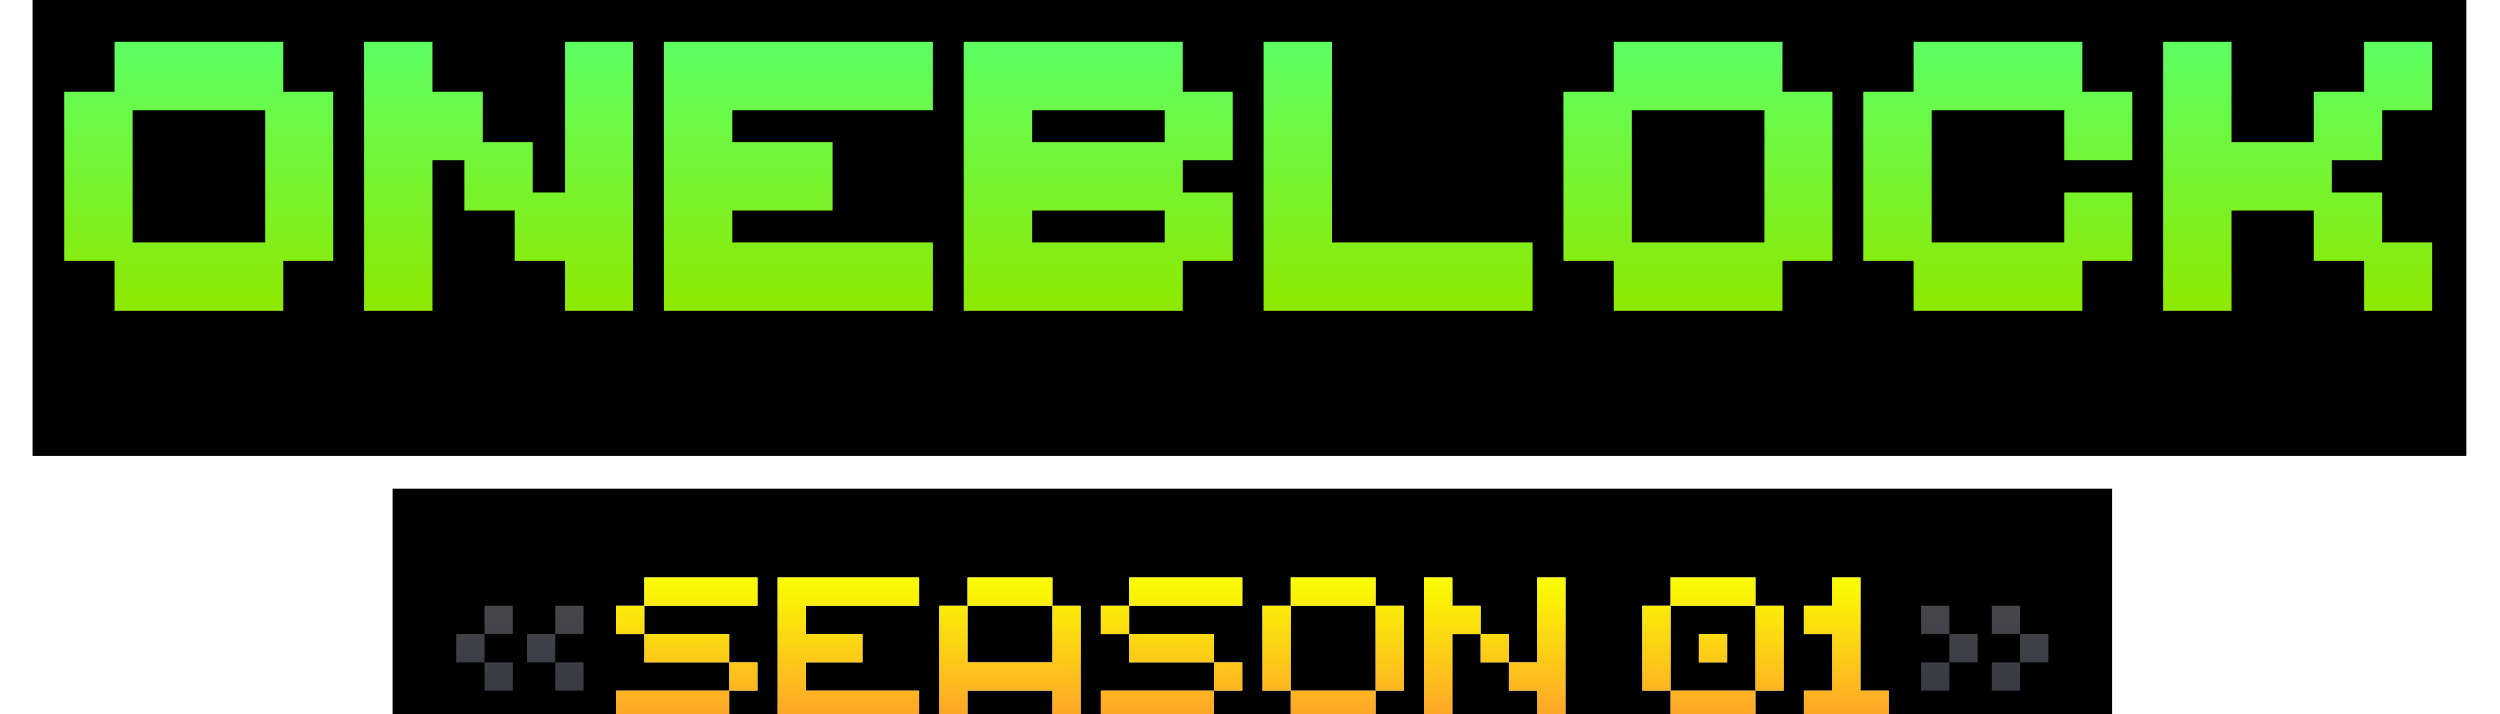 <svg width="987" height="282" viewBox="0 0 987 282" fill="none" xmlns="http://www.w3.org/2000/svg">
<g filter="url(#filter0_dd_13569_20347)">
<rect width="960.857" height="180" transform="translate(12.855)" fill="black"/>
<g filter="url(#filter1_ddi_13569_20347)">
<path d="M25.354 68.382H45.228V48.659H111.831V68.382H131.554V135.137H111.831V154.859H45.228V135.137H25.354V68.382ZM52.359 127.854H104.7V75.665H52.359V127.854ZM183.33 95.387H170.737V154.859H143.732V48.659H170.737V68.382H190.612V88.257H210.335V108.131H223.079V48.659H249.932V154.859H223.079V135.137H203.204V115.262H183.33V95.387ZM262.111 48.659H368.311V75.665H289.116V88.257H328.714V115.262H289.116V127.854H368.311V154.859H262.111V48.659ZM380.49 48.659H466.967V68.382H486.69V95.387H466.967V108.131H486.69V135.137H466.967V154.859H380.49V48.659ZM407.495 127.854H459.836V115.262H407.495V127.854ZM407.495 88.257H459.836V75.665H407.495V88.257ZM498.868 48.659H525.873V127.854H605.068V154.859H498.868V48.659ZM617.247 68.382H637.121V48.659H703.724V68.382H723.447V135.137H703.724V154.859H637.121V135.137H617.247V68.382ZM644.252 127.854H696.593V75.665H644.252V127.854ZM735.625 68.382H755.5V48.659H822.103V68.382H841.825V95.387H814.972V75.665H762.631V127.854H814.972V108.131H841.825V135.137H822.103V154.859H755.5V135.137H735.625V68.382ZM913.476 88.257V68.382H933.351V48.659H960.204V75.665H940.481V95.387H920.607V108.131H940.481V127.854H960.204V154.859H933.351V135.137H913.476V115.262H881.009V154.859H854.004V48.659H881.009V88.257H913.476Z" fill="url(#paint0_linear_13569_20347)"/>
</g>
</g>
<g filter="url(#filter2_d_13569_20347)">
<rect width="678.857" height="97.547" transform="translate(155 168.004)" fill="black"/>
<g opacity="0.3" filter="url(#filter3_d_13569_20347)">
<path d="M180.127 226.598V215.43H191.295V226.598H180.127ZM202.463 215.43H191.295V204.262H202.463V215.43ZM202.463 226.598V237.766H191.295V226.598H202.463ZM208.047 226.598V215.43H219.215V226.598H208.047ZM230.383 215.43H219.215V204.262H230.383V215.43ZM230.383 226.598V237.766H219.215V226.598H230.383Z" fill="url(#paint1_linear_13569_20347)"/>
</g>
<g filter="url(#filter4_d_13569_20347)">
<path d="M254.382 193.094H299.054V204.262H254.382V193.094ZM243.214 204.262H254.382V215.43H243.214V204.262ZM254.382 215.43H287.886V226.598H254.382V215.43ZM287.886 226.598H299.054V237.766H287.886V226.598ZM243.214 237.766H287.886V248.934H243.214V237.766ZM307.015 193.094H362.855V204.262H318.183V215.43H340.519V226.598H318.183V237.766H362.855V248.934H307.015V193.094ZM381.984 193.094H415.488V204.262H381.984V193.094ZM370.816 204.262H381.984V226.598H415.488V204.262H426.656V248.934H415.488V237.766H381.984V248.934H370.816V204.262ZM445.785 193.094H490.457V204.262H445.785V193.094ZM434.617 204.262H445.785V215.43H434.617V204.262ZM445.785 215.43H479.289V226.598H445.785V215.43ZM479.289 226.598H490.457V237.766H479.289V226.598ZM434.617 237.766H479.289V248.934H434.617V237.766ZM509.586 193.094H543.09V204.262H509.586V193.094ZM498.418 204.262H509.586V237.766H498.418V204.262ZM543.09 204.262H554.258V237.766H543.09V204.262ZM509.586 237.766H543.09V248.934H509.586V237.766ZM562.219 193.094H573.387V204.262H584.555V215.43H573.387V248.934H562.219V193.094ZM606.891 193.094H618.059V248.934H606.891V237.766H595.723V226.598H606.891V193.094ZM584.555 215.43H595.723V226.598H584.555V215.43ZM659.546 204.262V193.094H693.05V204.262H704.217V237.766H693.05V204.262H659.546ZM648.378 237.766V204.262H659.546V237.766H693.05V248.934H659.546V237.766H648.378ZM670.714 215.43H681.882V226.598H670.714V215.43ZM723.347 215.43H712.179V204.262H723.347V193.094H734.515V237.766H745.683V248.934H712.179V237.766H723.347V215.43Z" fill="url(#paint2_linear_13569_20347)"/>
<path d="M254.382 193.094H299.054V204.262H254.382V193.094ZM243.214 204.262H254.382V215.43H243.214V204.262ZM254.382 215.43H287.886V226.598H254.382V215.43ZM287.886 226.598H299.054V237.766H287.886V226.598ZM243.214 237.766H287.886V248.934H243.214V237.766ZM307.015 193.094H362.855V204.262H318.183V215.43H340.519V226.598H318.183V237.766H362.855V248.934H307.015V193.094ZM381.984 193.094H415.488V204.262H381.984V193.094ZM370.816 204.262H381.984V226.598H415.488V204.262H426.656V248.934H415.488V237.766H381.984V248.934H370.816V204.262ZM445.785 193.094H490.457V204.262H445.785V193.094ZM434.617 204.262H445.785V215.43H434.617V204.262ZM445.785 215.43H479.289V226.598H445.785V215.43ZM479.289 226.598H490.457V237.766H479.289V226.598ZM434.617 237.766H479.289V248.934H434.617V237.766ZM509.586 193.094H543.09V204.262H509.586V193.094ZM498.418 204.262H509.586V237.766H498.418V204.262ZM543.09 204.262H554.258V237.766H543.09V204.262ZM509.586 237.766H543.09V248.934H509.586V237.766ZM562.219 193.094H573.387V204.262H584.555V215.43H573.387V248.934H562.219V193.094ZM606.891 193.094H618.059V248.934H606.891V237.766H595.723V226.598H606.891V193.094ZM584.555 215.43H595.723V226.598H584.555V215.43ZM659.546 204.262V193.094H693.05V204.262H704.217V237.766H693.05V204.262H659.546ZM648.378 237.766V204.262H659.546V237.766H693.05V248.934H659.546V237.766H648.378ZM670.714 215.43H681.882V226.598H670.714V215.43ZM723.347 215.43H712.179V204.262H723.347V193.094H734.515V237.766H745.683V248.934H712.179V237.766H723.347V215.43Z" fill="url(#paint3_linear_13569_20347)"/>
</g>
<g opacity="0.3" filter="url(#filter5_d_13569_20347)">
<path d="M769.603 226.598V237.766H758.436V226.598H769.603ZM758.436 204.262H769.603V215.43H758.436V204.262ZM769.603 226.598V215.43H780.771V226.598H769.603ZM797.523 226.598V237.766H786.355V226.598H797.523ZM786.355 204.262H797.523V215.43H786.355V204.262ZM797.523 226.598V215.43H808.691V226.598H797.523Z" fill="url(#paint4_linear_13569_20347)"/>
</g>
</g>
<defs>
<filter id="filter0_dd_13569_20347" x="-0.002" y="0" width="986.57" height="180" filterUnits="userSpaceOnUse" color-interpolation-filters="sRGB">
<feFlood flood-opacity="0" result="BackgroundImageFix"/>
<feColorMatrix in="SourceAlpha" type="matrix" values="0 0 0 0 0 0 0 0 0 0 0 0 0 0 0 0 0 0 127 0" result="hardAlpha"/>
<feMorphology radius="12.857" operator="erode" in="SourceAlpha" result="effect1_dropShadow_13569_20347"/>
<feOffset dx="25.714"/>
<feComposite in2="hardAlpha" operator="out"/>
<feColorMatrix type="matrix" values="0 0 0 0 0 0 0 0 0 0 0 0 0 0 0 0 0 0 1 0"/>
<feBlend mode="normal" in2="BackgroundImageFix" result="effect1_dropShadow_13569_20347"/>
<feColorMatrix in="SourceAlpha" type="matrix" values="0 0 0 0 0 0 0 0 0 0 0 0 0 0 0 0 0 0 127 0" result="hardAlpha"/>
<feMorphology radius="12.857" operator="erode" in="SourceAlpha" result="effect2_dropShadow_13569_20347"/>
<feOffset dx="-25.714"/>
<feComposite in2="hardAlpha" operator="out"/>
<feColorMatrix type="matrix" values="0 0 0 0 0 0 0 0 0 0 0 0 0 0 0 0 0 0 1 0"/>
<feBlend mode="normal" in2="effect1_dropShadow_13569_20347" result="effect2_dropShadow_13569_20347"/>
<feBlend mode="normal" in="SourceGraphic" in2="effect2_dropShadow_13569_20347" result="shape"/>
</filter>
<filter id="filter1_ddi_13569_20347" x="25.355" y="22.946" width="934.848" height="131.914" filterUnits="userSpaceOnUse" color-interpolation-filters="sRGB">
<feFlood flood-opacity="0" result="BackgroundImageFix"/>
<feColorMatrix in="SourceAlpha" type="matrix" values="0 0 0 0 0 0 0 0 0 0 0 0 0 0 0 0 0 0 127 0" result="hardAlpha"/>
<feOffset dy="-12.857"/>
<feComposite in2="hardAlpha" operator="out"/>
<feColorMatrix type="matrix" values="0 0 0 0 0 0 0 0 0 0.439 0 0 0 0 0.173 0 0 0 1 0"/>
<feBlend mode="normal" in2="BackgroundImageFix" result="effect1_dropShadow_13569_20347"/>
<feColorMatrix in="SourceAlpha" type="matrix" values="0 0 0 0 0 0 0 0 0 0 0 0 0 0 0 0 0 0 127 0" result="hardAlpha"/>
<feOffset dy="-25.714"/>
<feComposite in2="hardAlpha" operator="out"/>
<feColorMatrix type="matrix" values="0 0 0 0 0 0 0 0 0 0.439 0 0 0 0 0.173 0 0 0 1 0"/>
<feBlend mode="normal" in2="effect1_dropShadow_13569_20347" result="effect2_dropShadow_13569_20347"/>
<feBlend mode="normal" in="SourceGraphic" in2="effect2_dropShadow_13569_20347" result="shape"/>
<feColorMatrix in="SourceAlpha" type="matrix" values="0 0 0 0 0 0 0 0 0 0 0 0 0 0 0 0 0 0 127 0" result="hardAlpha"/>
<feOffset dy="6.429"/>
<feComposite in2="hardAlpha" operator="arithmetic" k2="-1" k3="1"/>
<feColorMatrix type="matrix" values="0 0 0 0 0.769 0 0 0 0 1 0 0 0 0 0.741 0 0 0 1 0"/>
<feBlend mode="normal" in2="shape" result="effect3_innerShadow_13569_20347"/>
</filter>
<filter id="filter2_d_13569_20347" x="155" y="168.004" width="678.855" height="110.011" filterUnits="userSpaceOnUse" color-interpolation-filters="sRGB">
<feFlood flood-opacity="0" result="BackgroundImageFix"/>
<feColorMatrix in="SourceAlpha" type="matrix" values="0 0 0 0 0 0 0 0 0 0 0 0 0 0 0 0 0 0 127 0" result="hardAlpha"/>
<feMorphology radius="12.464" operator="erode" in="SourceAlpha" result="effect1_dropShadow_13569_20347"/>
<feOffset dy="24.928"/>
<feComposite in2="hardAlpha" operator="out"/>
<feColorMatrix type="matrix" values="0 0 0 0 0 0 0 0 0 0 0 0 0 0 0 0 0 0 1 0"/>
<feBlend mode="normal" in2="BackgroundImageFix" result="effect1_dropShadow_13569_20347"/>
<feBlend mode="normal" in="SourceGraphic" in2="effect1_dropShadow_13569_20347" result="shape"/>
</filter>
<filter id="filter3_d_13569_20347" x="180.125" y="204.262" width="50.258" height="43.475" filterUnits="userSpaceOnUse" color-interpolation-filters="sRGB">
<feFlood flood-opacity="0" result="BackgroundImageFix"/>
<feColorMatrix in="SourceAlpha" type="matrix" values="0 0 0 0 0 0 0 0 0 0 0 0 0 0 0 0 0 0 127 0" result="hardAlpha"/>
<feOffset dy="9.971"/>
<feComposite in2="hardAlpha" operator="out"/>
<feColorMatrix type="matrix" values="0 0 0 0 0.166 0 0 0 0 0.17 0 0 0 0 0.2 0 0 0 1 0"/>
<feBlend mode="normal" in2="BackgroundImageFix" result="effect1_dropShadow_13569_20347"/>
<feBlend mode="normal" in="SourceGraphic" in2="effect1_dropShadow_13569_20347" result="shape"/>
</filter>
<filter id="filter4_d_13569_20347" x="243.215" y="193.094" width="502.469" height="65.811" filterUnits="userSpaceOnUse" color-interpolation-filters="sRGB">
<feFlood flood-opacity="0" result="BackgroundImageFix"/>
<feColorMatrix in="SourceAlpha" type="matrix" values="0 0 0 0 0 0 0 0 0 0 0 0 0 0 0 0 0 0 127 0" result="hardAlpha"/>
<feOffset dy="9.971"/>
<feComposite in2="hardAlpha" operator="out"/>
<feColorMatrix type="matrix" values="0 0 0 0 0.196 0 0 0 0 0.13 0 0 0 0 0 0 0 0 1 0"/>
<feBlend mode="normal" in2="BackgroundImageFix" result="effect1_dropShadow_13569_20347"/>
<feBlend mode="normal" in="SourceGraphic" in2="effect1_dropShadow_13569_20347" result="shape"/>
</filter>
<filter id="filter5_d_13569_20347" x="758.434" y="204.262" width="50.258" height="43.475" filterUnits="userSpaceOnUse" color-interpolation-filters="sRGB">
<feFlood flood-opacity="0" result="BackgroundImageFix"/>
<feColorMatrix in="SourceAlpha" type="matrix" values="0 0 0 0 0 0 0 0 0 0 0 0 0 0 0 0 0 0 127 0" result="hardAlpha"/>
<feOffset dy="9.971"/>
<feComposite in2="hardAlpha" operator="out"/>
<feColorMatrix type="matrix" values="0 0 0 0 0.166 0 0 0 0 0.17 0 0 0 0 0.2 0 0 0 1 0"/>
<feBlend mode="normal" in2="BackgroundImageFix" result="effect1_dropShadow_13569_20347"/>
<feBlend mode="normal" in="SourceGraphic" in2="effect1_dropShadow_13569_20347" result="shape"/>
</filter>
<linearGradient id="paint0_linear_13569_20347" x1="493.285" y1="48.859" x2="493.285" y2="154.859" gradientUnits="userSpaceOnUse">
<stop stop-color="#5DFF63"/>
<stop offset="1" stop-color="#8EE900"/>
</linearGradient>
<linearGradient id="paint1_linear_13569_20347" x1="205.273" y1="191.747" x2="205.273" y2="235.645" gradientUnits="userSpaceOnUse">
<stop stop-color="white"/>
<stop offset="1" stop-color="#BEC2E6"/>
</linearGradient>
<linearGradient id="paint2_linear_13569_20347" x1="494.43" y1="191.747" x2="494.43" y2="235.645" gradientUnits="userSpaceOnUse">
<stop stop-color="white"/>
<stop offset="1" stop-color="#BEC2E6"/>
</linearGradient>
<linearGradient id="paint3_linear_13569_20347" x1="514.418" y1="192.718" x2="514.418" y2="248.718" gradientUnits="userSpaceOnUse">
<stop stop-color="#FAFF00"/>
<stop offset="1" stop-color="#FFA42A"/>
</linearGradient>
<linearGradient id="paint4_linear_13569_20347" x1="783.582" y1="191.747" x2="783.582" y2="235.645" gradientUnits="userSpaceOnUse">
<stop stop-color="white"/>
<stop offset="1" stop-color="#BEC2E6"/>
</linearGradient>
</defs>
</svg>
